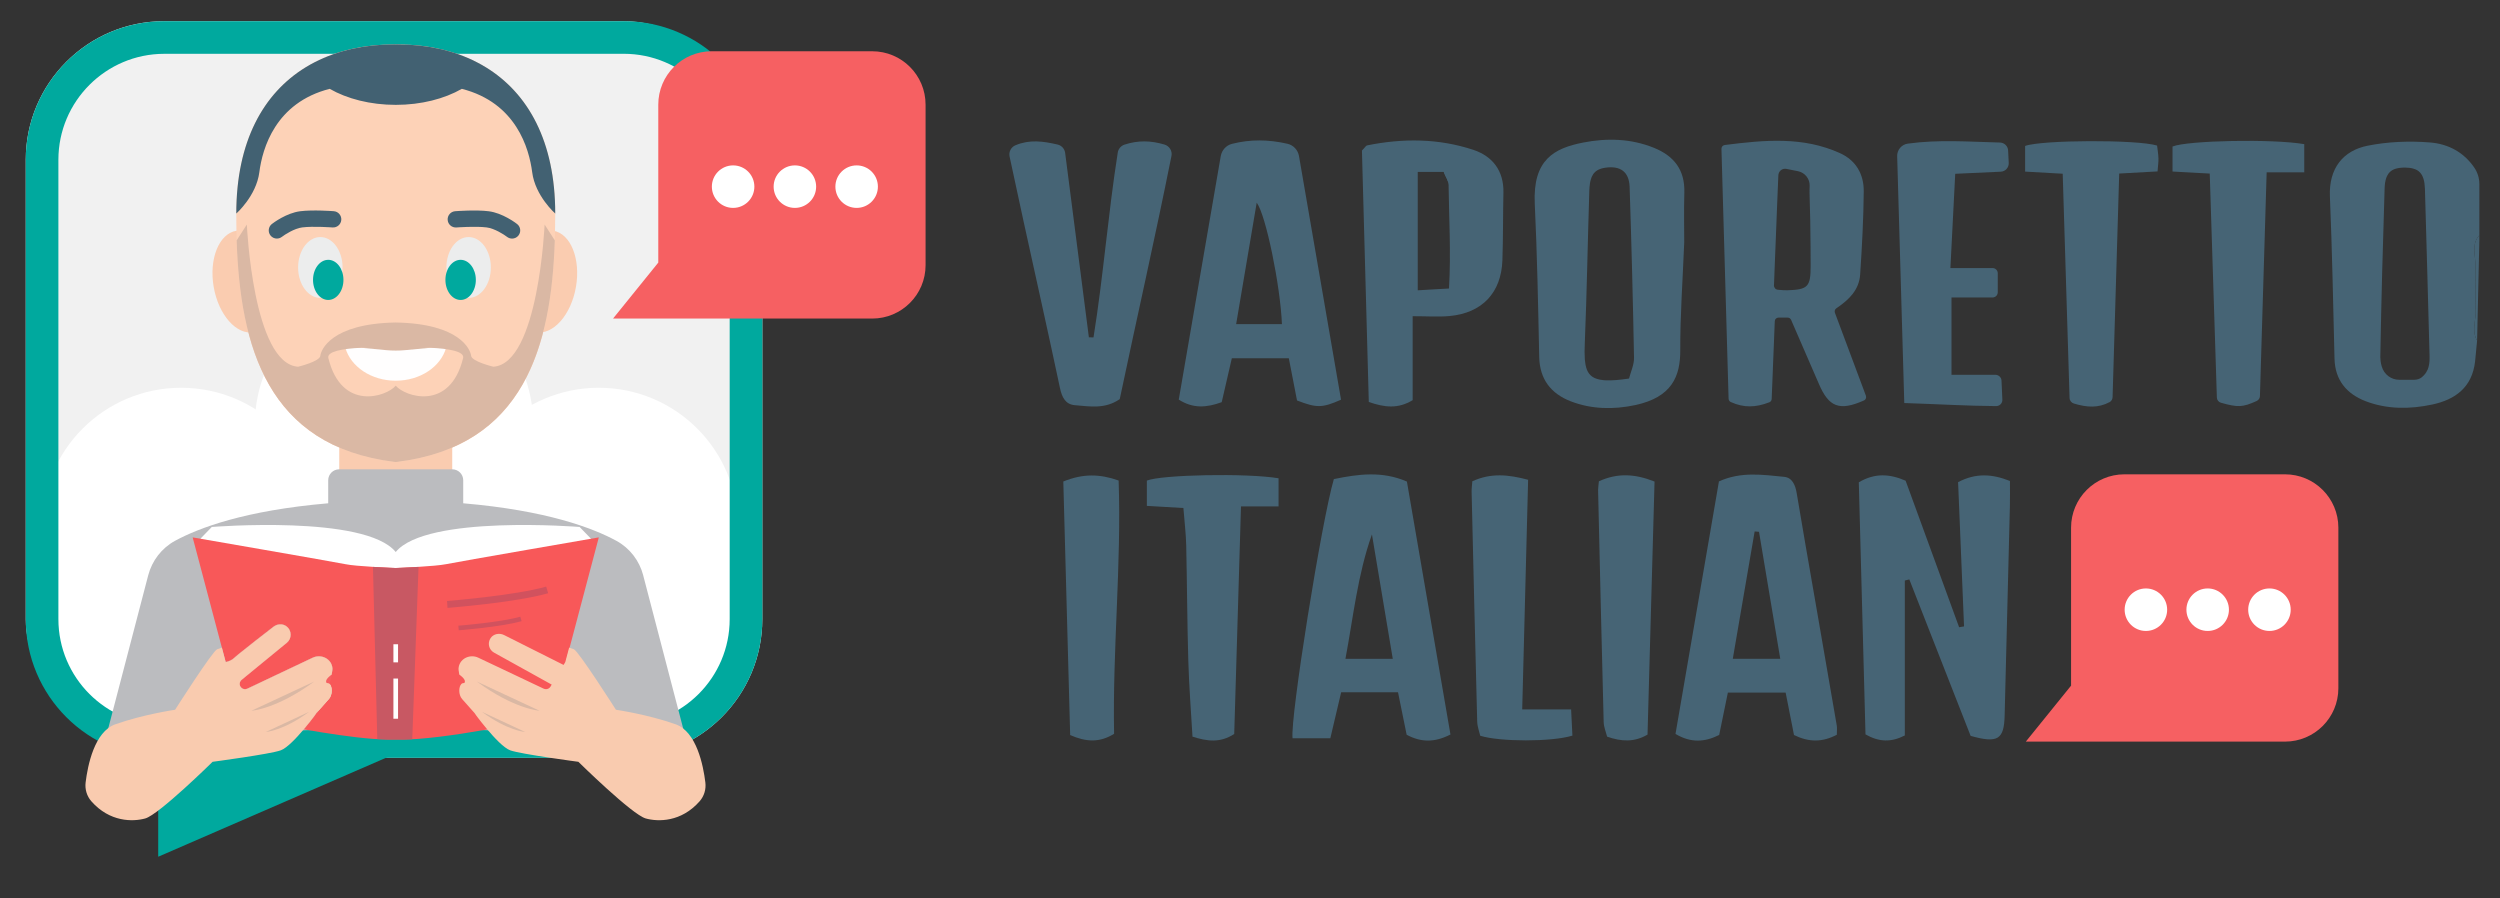 <?xml version="1.0" encoding="UTF-8"?><svg id="Livello_1" xmlns="http://www.w3.org/2000/svg" viewBox="0 0 1079.71 387.88"><rect x="0" y="0" width="1079.71" height="387.88" fill="#333333" stroke="none"/><defs><style>.cls-1,.cls-2,.cls-3,.cls-4{fill:none;}.cls-2{stroke-width:3px;}.cls-2,.cls-3{stroke:#d1525e;}.cls-2,.cls-3,.cls-4{stroke-miterlimit:10;}.cls-5{fill:#f9cbaf;}.cls-6{fill:#faccb0;}.cls-7{fill:#00a99e;}.cls-8{fill:#f66062;}.cls-9{fill:#f65f62;}.cls-10{fill:#f85859;}.cls-11{fill:#fff;}.cls-12{fill:#fffefe;}.cls-13{fill:#f1f1f1;}.cls-14{fill:#eceded;}.cls-15{fill:#fdd2b7;}.cls-16{fill:#bbbcbf;}.cls-17{fill:#c85863;}.cls-18{fill:#dab8a4;}.cls-19{fill:#426172;}.cls-20{fill:#466475;}.cls-3,.cls-4{stroke-width:2px;}.cls-4{stroke:#fff;}</style></defs><rect class="cls-13" x="11.12" y="9.14" width="318.12" height="318.12" rx="59.85" ry="59.85"/><circle class="cls-11" cx="78.23" cy="227.59" r="60.12"/><circle class="cls-11" cx="258.61" cy="227.59" r="60.12"/><circle class="cls-11" cx="170.18" cy="183.41" r="60.12"/><polygon class="cls-11" points="18.11 227.59 23.36 287.71 42.54 310.41 162.24 319.45 299.14 313.96 321.63 282.15 321.63 235.1 208.1 232.11 18.11 227.59"/><path class="cls-7" d="m269.39,23.23c25.23,0,45.75,20.53,45.75,45.75v198.42c0,25.23-20.53,45.75-45.75,45.75H70.97c-25.23,0-45.75-20.53-45.75-45.75V68.99c0-25.23,20.53-45.75,45.75-45.75h198.42m0-14.09H70.97c-33.05,0-59.85,26.79-59.85,59.85v198.42c0,33.05,26.79,59.85,59.85,59.85h198.42c33.05,0,59.85-26.79,59.85-59.85V68.99c0-33.05-26.79-59.85-59.85-59.85h0Z"/><rect class="cls-6" x="146.52" y="192.11" width="48.79" height="21.16"/><ellipse class="cls-6" cx="105.83" cy="121.58" rx="13.74" ry="22.24" transform="translate(-19.17 19.81) rotate(-9.81)"/><ellipse class="cls-6" cx="235.22" cy="121.58" rx="22.24" ry="13.74" transform="translate(75.33 332.63) rotate(-80.19)"/><path class="cls-15" d="m239.8,92.22c0,49.78-8.79,99.89-68.25,107.25-.21.04-.42.05-.63.07-.21-.02-.42-.04-.63-.07-54.81-6.78-66.56-49.89-68.07-95.61v-.05c-.12-3.84-.18-7.72-.18-11.59,0-31.2,11.73-51.97,29.93-63.14,1.29-.79,2.59-1.53,3.95-2.22,10.02-5.16,21.74-7.68,34.37-7.68.21,0,.42,0,.63.02.21-.02.42-.02.63-.02,14.32,0,27.48,3.24,38.32,9.9,18.2,11.17,29.93,31.94,29.93,63.14Z"/><path class="cls-19" d="m209.86,29.08c-1.29-.79-2.59-1.53-3.95-2.22,0,0,0,0,0,0-10.02-5.16-21.74-7.68-34.36-7.68-.21,0-.42,0-.63.02-.21-.02-.42-.02-.63-.02-12.62,0-24.34,2.53-34.36,7.68,0,0,0,0,0,0-1.36.69-2.66,1.43-3.95,2.22-18.2,11.17-29.93,31.94-29.93,63.14,0,0,8.63-7.58,9.95-17.83,1.32-10.25,6.9-30.03,30.39-36.02,7.5,4.3,17.53,6.92,28.53,6.92s21.03-2.62,28.53-6.92c23.49,5.99,29.07,25.77,30.39,36.02,1.32,10.25,9.95,17.83,9.95,17.83,0-31.2-11.73-51.97-29.93-63.14Z"/><path class="cls-19" d="m119.59,103.04c-1.06,0-2.1-.47-2.79-1.37-1.19-1.54-.9-3.75.63-4.94.62-.48,6.27-4.74,12.22-5.5,5.47-.7,14.14-.05,14.51-.02,1.94.15,3.39,1.84,3.24,3.78-.15,1.94-1.85,3.38-3.78,3.24-.08,0-8.32-.62-13.08-.02-3.43.44-7.52,3.1-8.81,4.09-.64.49-1.4.73-2.15.73Z"/><ellipse class="cls-14" cx="138.35" cy="115.52" rx="9.6" ry="13.14"/><path class="cls-19" d="m221.15,103.04c-.75,0-1.51-.24-2.15-.73-1.29-.99-5.38-3.65-8.81-4.09-4.75-.6-12.99.01-13.07.02-1.95.14-3.63-1.3-3.78-3.24-.15-1.94,1.3-3.63,3.24-3.78.37-.03,9.04-.68,14.51.02,5.95.76,11.6,5.02,12.22,5.5,1.54,1.19,1.82,3.4.63,4.94-.69.9-1.74,1.37-2.79,1.37Z"/><ellipse class="cls-14" cx="202.39" cy="115.52" rx="9.6" ry="13.14"/><path class="cls-7" d="m141.76,112.21c-3.62,0-6.57,3.89-6.57,8.67s2.95,8.67,6.57,8.67,6.57-3.89,6.57-8.67-2.95-8.67-6.57-8.67Z"/><path class="cls-7" d="m198.94,112.21c-3.62,0-6.57,3.89-6.57,8.67s2.95,8.67,6.57,8.67,6.57-3.89,6.57-8.67-2.95-8.67-6.57-8.67Z"/><path class="cls-12" d="m192.67,150.19c-2.29,8.16-11.17,14.23-21.76,14.23s-19.47-6.08-21.76-14.23h43.51Z"/><path class="cls-18" d="m235.21,96.97s-2.62,60.16-22.14,61.41c0,0-9.35-2.24-9.6-4.72-.25-2.48-4.6-13.88-32.56-14.38-27.96.49-32.31,11.89-32.56,14.38-.25,2.48-9.6,4.72-9.6,4.72-19.52-1.25-22.14-61.41-22.14-61.41l-4.4,6.84v.05c1.52,45.72,13.27,88.82,68.07,95.61.21.04.42.05.63.07.21-.02.42-.04.63-.07,54.81-6.78,66.56-49.89,68.07-95.61v-.05l-4.4-6.84Zm-35.2,57.68c-5.69,23.2-25.21,16.63-29.1,11.91-3.89,4.72-23.41,11.29-29.1-11.91-1.46-5.92,29.1-4.46,29.1-4.46,0,0,30.56-1.46,29.1,4.46Z"/><path class="cls-16" d="m277.8,248.48c-1.66-6.35-5.82-11.77-11.59-14.91-10.25-5.58-30.22-13.12-66.15-16.21v-9.94c0-2.61-2.12-4.73-4.73-4.73h-48.85c-2.61,0-4.73,2.12-4.73,4.73v9.94c-35.93,3.09-55.9,10.63-66.15,16.21-5.77,3.14-9.93,8.56-11.59,14.91l-18.18,69.62,125.07-3.97,125.07,3.97-18.18-69.62Z"/><path class="cls-11" d="m250.35,227.59s-66.28-5.38-79.44,10.82c-13.15-16.2-79.44-10.82-79.44-10.82l-4.95,5.11,84.38,40.76,84.38-40.76-4.95-5.11Z"/><path class="cls-10" d="m258.61,232.11l-20.49,77.39s-34.56,7.87-57.36,9.6c-.93.07-1.83.14-2.71.19-2.61.14-5,.19-7.13.12-2.36.07-5.06,0-7.98-.18-.62-.04-1.23-.07-1.87-.12-9.09-.7-20.03-2.38-29.9-4.12,2.11-2.48,3.63-4.51,3.63-4.51.33-.42.67-.85.99-1.29.33-.44.65-.88.93-1.34h.02c.42-.46,3.79-4.26,5.3-5.97,1.6-1.81,1.53-5.3.26-6.54-.19-.18-.37-.25-.53-.28-.51-.12-.92.14-.95-.79-.04-1.27,2.43-2.94,2.43-2.94.16-.79.25-1.46.3-2.01.05-.48.02-.95-.09-1.41-.76-3.68-5-5.5-8.42-3.88l-19.68,9.32-4.56,2.17-4.03,1.9c-.32.14-.65.21-.97.21-.72,0-1.43-.33-1.87-.97-.69-.97-.51-2.31.42-3.07l1.46-1.2,4.37-3.59,13.69-11.22c1.09-.88,1.64-2.18,1.64-3.47,0-1.07-.37-2.17-1.15-3.03-1.59-1.74-4.23-1.99-6.1-.55-4.3,3.31-11.64,9.02-15.24,11.96-.99.81-1.69,1.41-1.97,1.69-.99.99-2.47,1.48-3.59,1.74l-1.66-6.25-12.6-47.58s61.17,10.59,65.94,11.57c2.27.48,7.28.88,11.91,1.16,5.14.32,9.85.49,9.85.49,0,0,4.7-.18,9.85-.49,4.63-.28,9.64-.69,11.91-1.16,4.77-.99,65.94-11.57,65.94-11.57Z"/><path class="cls-5" d="m142.04,301.89c-1.52,1.71-4.88,5.51-5.3,5.97,2.64-4.03,4.47-8.7,5.57-12.51,1.27,1.23,1.34,4.72-.26,6.54Z"/><path class="cls-9" d="m143.56,289.33c-.33,3.81-3.01,14.22-8.76,21.16,0,0-1.52,2.03-3.63,4.51-14.94-2.64-27.46-5.5-27.46-5.5l-5.83-22.04-.41-1.52c1.13-.26,2.61-.76,3.59-1.74.28-.28.99-.88,1.97-1.69,3.59-2.94,10.94-8.65,15.24-11.96,1.87-1.44,4.51-1.2,6.1.55.78.86,1.15,1.96,1.15,3.03,0,1.29-.55,2.59-1.64,3.47l-13.69,11.22-4.37,3.59-1.46,1.2c-.93.76-1.11,2.1-.42,3.07.44.63,1.14.97,1.87.97.32,0,.65-.07.97-.21l4.03-1.9,4.56-2.17,19.68-9.32c3.42-1.62,7.66.19,8.42,3.88.11.46.14.93.09,1.41Z"/><polygon class="cls-7" points="68.33 370.01 68.33 319.45 184.73 319.45 68.33 370.01"/><path class="cls-5" d="m143.56,289.33c-.05.55-.14,1.22-.3,2.01,0,0-2.47,1.67-2.43,2.94.04.93.44.67.95.79.16.04.33.11.53.28,1.27,1.23,1.34,4.72-.26,6.54-1.52,1.71-4.88,5.51-5.3,5.97h-.02c-.3.46-.6.9-.93,1.34-.32.44-.65.86-.99,1.29,0,0-1.52,2.03-3.63,4.51-2.99,3.56-7.21,8.09-9.94,9.06-4.63,1.66-29.42,4.95-29.42,4.95,0,0-23.15,22.81-29.1,24.47-5.3,1.47-15.32,1.64-23.29-7.45-1.94-2.22-2.81-5.18-2.45-8.1.9-7.38,3.8-21.93,12.85-25.13,12.23-4.3,25.79-6.27,25.79-6.27,0,0,16.17-25.39,18.18-26.13.62-.23,1.34-.48,2.03-.7l1.66,6.25c1.13-.26,2.61-.76,3.59-1.74.28-.28.99-.88,1.97-1.69,3.55-2.9,10.75-8.5,15.07-11.83,1.58-1.22,3.8-1.43,5.44-.31,1.34.91,1.97,2.35,1.97,3.75,0,1.29-.55,2.59-1.64,3.47l-13.69,11.22-4.37,3.59-1.46,1.2c-.93.76-1.11,2.1-.42,3.07.44.63,1.14.97,1.87.97.32,0,.65-.07.97-.21l4.03-1.9,4.56-2.17,19.68-9.32c3.42-1.62,7.66.19,8.42,3.88.11.46.14.93.09,1.41Z"/><path class="cls-5" d="m136.74,307.86s-.04.05-.04.05l.02-.05h.02Z"/><path class="cls-18" d="m108.59,306.96s10.79-.62,27.16-12.65"/><path class="cls-18" d="m114.79,316.13s7.44-.43,18.72-8.72"/><line class="cls-1" x1="237.68" y1="296.68" x2="244.15" y2="285.95"/><path class="cls-5" d="m291.8,312.8c-12.23-4.3-25.79-6.27-25.79-6.27,0,0-16.17-25.39-18.18-26.13-.62-.23-1.34-.48-2.03-.7l-1.66,6.25-.74,1.22h0s-25.71-12.91-25.71-12.91c-2-1-4.54-.53-5.8,1.31-1.46,2.14-.76,5.05,1.48,6.29l24.9,13.81-.39.65-.21.35c-.44.63-1.15.97-1.87.97-.32,0-.65-.07-.97-.21l-4.03-1.9-4.56-2.17-19.68-9.32c-3.42-1.62-7.66.19-8.42,3.88-.11.46-.14.93-.09,1.41.05.55.14,1.22.3,2.01,0,0,2.47,1.67,2.43,2.94-.04.93-.44.67-.95.79-.16.04-.33.11-.53.28-1.27,1.23-1.34,4.72.26,6.54,1.52,1.71,4.88,5.51,5.3,5.97h.02c.3.46.6.9.93,1.34.32.44.65.86.99,1.29,0,0,1.52,2.03,3.63,4.51,2.99,3.56,7.21,8.09,9.94,9.06,4.63,1.66,29.42,4.95,29.42,4.95,0,0,23.15,22.81,29.1,24.47,5.3,1.47,15.32,1.64,23.29-7.45,1.94-2.22,2.81-5.18,2.45-8.1-.9-7.38-3.8-21.93-12.85-25.13Z"/><polyline class="cls-1" points="237.68 296.68 237.89 296.33 244.15 285.95"/><path class="cls-18" d="m233.03,306.96s-10.79-.62-27.16-12.65"/><path class="cls-18" d="m226.83,316.13s-7.44-.43-18.72-8.72"/><path class="cls-17" d="m180.76,244.85l-2.71,74.45c-2.61.14-5,.19-7.13.12-2.36.07-5.06,0-7.98-.18l-1.87-74.4c5.14.32,9.85.49,9.85.49,0,0,4.7-.18,9.85-.49Z"/><path class="cls-2" d="m193.16,261.05s29.43-2.31,43.15-6.28"/><path class="cls-3" d="m198.04,271.22s18.38-1.45,26.95-3.92"/><line class="cls-4" x1="170.91" y1="310.41" x2="170.91" y2="293.05"/><line class="cls-4" x1="170.91" y1="286.06" x2="170.91" y2="278.24"/><path class="cls-18" d="m170.91,148.26l-14.9,1.94,10.77,1.02c2.75.26,5.51.26,8.25,0l10.77-1.02-14.9-1.94Z"/><path class="cls-8" d="m376.69,22.14h-69.34c-12.73,0-23.05,10.32-23.05,23.05v68.22l-19.54,24.17h111.93c12.73,0,23.05-10.32,23.05-23.05V45.19c0-12.73-10.32-23.05-23.05-23.05Z"/><circle class="cls-11" cx="316.62" cy="80.61" r="9.18"/><circle class="cls-11" cx="343.3" cy="80.61" r="9.18"/><circle class="cls-11" cx="369.97" cy="80.61" r="9.18"/><path class="cls-8" d="m986.85,204.85h-69.34c-12.73,0-23.05,10.32-23.05,23.05v68.22l-19.54,24.17h111.93c12.73,0,23.05-10.32,23.05-23.05v-69.34c0-12.73-10.32-23.05-23.05-23.05Z"/><circle class="cls-11" cx="926.78" cy="263.32" r="9.18"/><circle class="cls-11" cx="953.46" cy="263.32" r="9.18"/><circle class="cls-11" cx="980.14" cy="263.32" r="9.18"/><g id="tt3T1j.tif"><path class="cls-20" d="m1070.79,101.57v2.08l-.97,43.43c-2.66-4.46-.09-9.48-.7-14.16-.02-5.83-.04-11.68-.05-17.53.33-4.63-2.04-9.6,1.73-13.81Z"/><path class="cls-20" d="m868.04,218.56c-.74,30.21-1.48,60.43-2.27,90.64-.28,10.2-3.01,11.91-14.69,8.61-8.69-22.14-17.58-44.87-26.48-67.58-.65.16-1.29.33-1.94.49v66.91c-5.97,3.05-11.13,2.85-16.98-.46-.97-36.66-1.94-72.67-2.89-108.87,6.98-4.12,13.34-3.66,20.22-.69,7.68,21.07,15.4,42.17,23.1,63.28.7-.12,1.43-.23,2.13-.35-.86-20.7-1.71-41.42-2.57-62.31,7.68-4.02,14.64-3.58,22.39-.51,0,3.79.07,7.31-.02,10.83Z"/><path class="cls-20" d="m805.87,170.95c-4.35-11.66-8.76-23.43-13.41-35.9-.25-.69,0-1.48.62-1.89,5.44-3.68,9.85-7.93,10.29-14.62.81-11.98,1.44-23.98,1.55-35.97.05-7.26-3.31-13.27-10.2-16.4-15.91-7.24-32.31-5.78-49.86-3.54-.81.11-1.41.81-1.39,1.64,1.06,36.7,2.08,72.42,3.08,107.94.02.6.39,1.15.93,1.41,5.69,2.57,10.75,2.4,16.68.12.58-.23.99-.81,1-1.43.44-11.12.9-22.37,1.34-33.61.02-.85.72-1.53,1.59-1.53h4c.63,0,1.2.39,1.46.97,4.07,9.37,8.07,18.52,12.01,27.68,4.26,9.9,8.74,11.87,19.45,7.13.78-.33,1.13-1.22.85-1.99Zm-33.88-45.59c-1.11.05-2.24-.05-3.79-.19-.18-.02-.37-.04-.58-.05-.83-.07-1.43-.7-1.48-1.53.09-2.01.16-4,.23-6.01.09-1.96.16-3.93.23-5.88.21-5,.41-10.02.6-15.1.05-1.36.11-2.73.16-4.12.11-2.68.21-5.37.32-8.09.05-1.44.12-2.87.18-4.33.05-1.44.12-2.91.18-4.37v-.09c0-.14.02-.26.07-.39.3-1.53,1.81-2.59,3.4-2.27,1.71.35,3.38.67,4.99.99,3.01.6,5.16,3.28,5.06,6.34-.04,1.2-.09,2.38-.04,3.61,0,.23.02.48.02.7.25,7.28.37,14.53.41,21.81.02,1.43.02,2.85.02,4.28.02,1.43.02,2.85.02,4.28,0,8.95-1.25,10.13-9.97,10.41Z"/><path class="cls-20" d="m727.44,83.18c.28-9.74-4.39-15.82-13.18-19.36-9.97-4.02-20.35-4.25-30.58-2.24-12.46,2.45-21.74,7.38-20.84,26.39,1.04,22.02,1.46,44.08,1.92,66.12.19,9.69,5.04,15.91,13.65,19.24,9.02,3.49,18.6,3.59,27.82,1.62,15.8-3.4,19.5-12.35,19.45-23.69-.07-14.9,1.04-29.81,1.71-46.61,0-5.88-.18-13.67.05-21.46Zm-23.89,80.31c-4.21.62-7.52.9-10.13.76-.21,0-.42-.02-.63-.04-.21-.02-.41-.04-.6-.07-.39-.04-.76-.09-1.11-.16-.35-.07-.7-.14-1.02-.23-.37-.11-.7-.23-1.02-.35-.16-.07-.33-.14-.48-.21-.3-.16-.58-.32-.85-.49-.26-.19-.51-.39-.74-.6s-.44-.44-.63-.69c-.76-.99-1.25-2.24-1.55-3.77-.05-.18-.07-.35-.09-.55-.09-.42-.14-.86-.18-1.34-.04-.26-.05-.55-.07-.81-.14-1.9-.11-4.14,0-6.71.9-22,1.25-44.02,1.96-66.05,0-.23.02-.46.04-.69,0-.23.02-.44.04-.65.05-.63.12-1.23.21-1.78.04-.18.07-.33.09-.49.05-.28.11-.55.18-.79.25-.99.6-1.8,1.06-2.47.11-.16.21-.32.33-.46.04-.05.07-.09.11-.12.12-.14.25-.28.39-.41.05-.07.12-.14.19-.18.05-.07.12-.11.19-.16.12-.12.25-.21.39-.28.04-.04.09-.07.14-.09.18-.12.37-.23.56-.32.23-.12.46-.23.7-.3.21-.09.44-.16.67-.23.16-.04.3-.07.48-.11.19-.05.41-.11.62-.14.21-.04.44-.07.69-.11,6.38-.86,10.09,1.81,10.32,8.32.81,24.59,1.44,49.2,1.9,73.81.05,2.98-1.39,5.97-2.15,8.93Z"/><path class="cls-20" d="m561.02,67.43c-.44-2.61-2.41-4.76-5-5.34-8.17-1.87-15.96-1.99-23.96.04-2.52.63-4.4,2.75-4.84,5.3-6.06,35.23-12.09,70.13-18.13,105.15,6.2,3.96,12.01,3.49,18.55,1.11,1.48-6.36,2.96-12.84,4.37-18.97h24.61c1.29,6.64,2.45,12.61,3.54,18.23,8.49,3.29,10.87,3.28,19.01-.33-5.99-34.83-12.05-69.9-18.15-105.19Zm-27.15,72.55c3.01-17.78,5.9-34.83,8.88-52.45,3.98,5.27,10.25,36.13,10.89,52.45h-19.77Z"/><path class="cls-20" d="m793.28,313.4c-3.17-18.48-6.38-36.94-9.58-55.42-2.59-14.97-5.23-29.93-7.72-44.92-.58-3.51-1.89-6.8-5.48-7.13-9.21-.88-18.6-2.36-28.12,1.99-6.25,36.4-12.51,72.63-18.76,109.05,6.62,3.95,12.61,3.59,18.87.44,1.29-6.22,2.5-12.17,3.75-18.29h24.95c1.32,6.64,2.48,12.61,3.61,18.32,6.47,3.17,12.24,3.17,18.5-.12,0-1.97.14-2.96-.02-3.91Zm-44.92-28.86c3.21-18.69,6.32-36.85,9.44-55v-.02c.62.05,1.25.11,1.89.16,3.01,18.07,6.04,36.13,9.18,54.86h-20.51Z"/><path class="cls-20" d="m607.62,207.98c-10.64-4.63-20.93-3.26-31.55-1.07-5.29,18.02-18.97,103.52-17.83,111.92h16.31c1.66-7.01,3.17-13.49,4.67-19.84h24.56c1.34,6.52,2.55,12.49,3.73,18.34,6.25,3.31,11.98,3.42,18.92-.11-6.25-36.31-12.49-72.55-18.81-109.24Zm-26.55,76.58c3.44-18.25,5.23-36.27,11.45-53.77,2.96,17.7,5.92,35.37,9,53.77h-20.45Z"/><path class="cls-20" d="m505.93,67.38c-7.09,35.44-15.03,70.31-22.33,104.99-6.45,4.46-13.07,3.12-19.41,2.62-4.02-.32-5.57-3.44-6.41-7.42-5.02-23.73-10.34-47.39-15.52-71.07-2.11-9.63-4.16-19.28-6.24-28.93-.43-2.01.65-4.05,2.55-4.84,6.1-2.55,11.89-1.77,18.2-.3,1.73.4,3.02,1.84,3.25,3.6,3.42,26.53,6.83,53.08,10.25,79.65l2,.04c4.27-26.56,6.31-53.49,10.48-79.86.25-1.58,1.38-2.9,2.9-3.4,5.87-1.92,11.31-1.79,17.25-.04,2.14.63,3.47,2.76,3.04,4.95Z"/><path class="cls-20" d="m636.33,64.72c-14.99-4.97-30.46-5.07-45.93-1.92-.49.11-.86.86-2.2,2.22.97,35.57,1.97,72.03,2.96,108.59,6.82,2.36,12.56,3.07,18.94-.79v-36.26c6.31,0,11.15.37,15.93-.07,14.08-1.3,22.36-10.06,22.83-24.12.33-9.72.23-19.47.44-29.19.21-9.39-4.69-15.71-12.97-18.46Zm-10.53,59.88c-.69.05-1.36.09-2.01.12-1.13.07-2.18.12-3.19.18-.42.02-.85.04-1.27.07-2.47.16-4.67.28-7.03.41v-51.12h11.19c.04.11.09.21.14.32v.02c.83,1.97,1.97,3.58,1.99,5.23.16,14.46,1.09,28.94.18,44.78Z"/><path class="cls-20" d="m864.42,164.41c.12,2.78.24,5.34.37,8.2.07,1.53-1.16,2.79-2.69,2.78-13.68-.13-23.65-.79-39.67-1.33-1.01-35.41-2.03-70.18-3.07-106.6-.08-2.7,1.9-5.06,4.58-5.43,13.52-1.85,26.39-.8,39.81-.47,1.89.05,3.44,1.53,3.53,3.43s.17,3.53.26,5.38c.1,1.99-1.44,3.69-3.43,3.78-6.53.3-12.78.6-19.68.91-.67,13.28-1.34,26.37-2.08,40.71h18.22c1.23,0,2.23,1,2.23,2.23v8.24c0,1.23-1,2.23-2.23,2.23h-17.75v33.4h18.96c1.42,0,2.58,1.12,2.65,2.54Z"/><path class="cls-20" d="m995.17,62.26v12.16h-16.24c-.99,32.81-1.94,64.93-2.9,96.65-.03.91-.58,1.73-1.42,2.11-6.01,2.73-8.08,2.84-15.43.75-1-.28-1.72-1.18-1.75-2.22-1.02-31.68-2.04-63.77-3.08-96.75-6.08-.33-10.83-.6-16.07-.88v-10.8c6.45-2.64,43.37-3.38,56.88-1.02Z"/><path class="cls-20" d="m932.2,68.32c.05,1.59-.19,3.17-.39,5.71-5.21.28-10.27.56-16.56.92-.97,32.69-1.91,64.55-2.86,96.56-.03.89-.49,1.73-1.27,2.15-4.99,2.67-9.88,2.29-15.44.62-1.07-.32-1.84-1.28-1.87-2.4-.98-32.11-1.95-64.14-2.96-96.85-5.23-.28-10.31-.58-16.23-.92v-11.08c7.06-2.62,48.41-2.82,56.99-.16.19,1.71.53,3.58.58,5.46Z"/><path class="cls-20" d="m552.19,206.56v12.14h-16.23c-.99,33.31-1.97,65.94-2.92,98.3-6.1,3.96-11.66,3.17-18.02,1.15-.63-10.9-1.5-21.83-1.81-32.77-.49-16.58-.53-33.17-.9-49.75-.12-5.16-.76-10.32-1.22-16.23-5.06-.3-9.79-.56-15.78-.92v-10.92c6.32-2.57,43.18-3.31,56.88-1Z"/><path class="cls-20" d="m679.09,317.7c-8.95,2.77-31.48,2.7-39.81.05-.41-1.83-1.25-3.96-1.3-6.11-.86-33.05-1.64-66.1-2.41-99.16-.04-1.27.16-2.55.3-4.62,8.05-3.68,15.45-2.94,24.1-.65-.86,33.1-1.69,65.64-2.55,99.16h21.12c.23,4.51.41,8.07.56,11.33Z"/><path class="cls-20" d="m714.57,207.97c-1,36.24-2.03,72.67-3.03,109.29-5.76,3.36-11.26,3.05-17.46.88-.51-2.04-1.43-4.16-1.48-6.29-.88-33.38-1.64-66.77-2.41-100.17-.02-.95.18-1.92.35-3.82,7.87-3.59,15.29-3.35,24.03.11Z"/><path class="cls-20" d="m481.16,316.91c-6.24,3.86-12,3.61-18.97.55-.99-36.1-1.96-72.56-2.96-109.51,8.6-3.49,15.8-3.28,23.89-.42,1.25,36.41-2.66,72.83-1.96,109.38Z"/><path class="cls-20" d="m1070.79,79.48c0-2.54-.76-5-2.18-7.08-4.46-6.57-11.17-10.24-19.1-10.87-8.91-.72-18.2-.35-26.95,1.39-10.62,2.13-16.82,9.76-16.31,21.93.97,23.36,1.41,46.72,1.99,70.08.23,9.32,5.29,15.2,13.49,18.36,9.34,3.56,19.13,3.47,28.75,1.41,9.95-2.13,17.19-7.45,18.46-18.53.04-.3.07-.74.12-1.2l.76-7.89c-2.66-4.46-.09-9.48-.7-14.16-.02-5.83-.04-11.68-.05-17.53.33-4.63-2.04-9.6,1.73-13.81v-22.09Zm-21.93,78.96c-.04.16-.09.3-.14.46-.07.26-.18.51-.28.78-.35.79-.83,1.57-1.5,2.29-.14.16-.3.32-.48.48-.05.07-.14.14-.23.21-.12.12-.25.23-.39.35-.02,0-.02.02-.04.02-.83.63-1.87.97-2.92.97-.02.02-.04.02-.05,0-.02.02-.05.02-.07.02h-6.59c-3.51,0-6.54-2.34-7.52-5.71-.23-.79-.41-1.57-.51-2.36-.07-.53-.12-1.09-.12-1.69.41-24.28,1.09-48.57,1.85-72.85.02-.42.04-.81.07-1.2.05-.78.16-1.46.3-2.11.07-.32.14-.62.23-.9.16-.51.33-.97.56-1.37.07-.16.16-.3.26-.44.07-.16.18-.3.26-.42.11-.14.21-.28.35-.41.07-.11.16-.19.26-.28.32-.32.69-.58,1.07-.81.44-.25.92-.44,1.43-.6.28-.09.55-.16.85-.21.28-.07.6-.11.92-.16.33-.04.69-.05,1.04-.09.37-.04.74-.04,1.15-.04,1.5.02,2.75.16,3.82.51.26.07.53.18.78.28.25.09.48.21.69.33.44.26.83.56,1.18.93,1.41,1.44,2.08,3.72,2.2,7.12.76,23.94,1.3,47.92,1.99,71.88.05,1.74.02,3.44-.42,5.02Z"/><path class="cls-20" d="m767.63,125.11c-.46-.04-.97-.07-1.53-.11.02-.48.04-.95.05-1.43.05.83.65,1.46,1.48,1.53Z"/><rect class="cls-20" x="581.07" y="284.56" width="20.45" height=".02"/><path class="cls-20" d="m625.71,78.02c-.04.6-.09,1.2-.09,1.8-.02-1.66-1.16-3.26-1.99-5.23,1.3.58,2.18,1.92,2.08,3.44Z"/></g><line class="cls-1" x1="1080.81" y1="69.4" x2="1078.61" y2="157.47"/><polyline class="cls-1" points="1070.79 103.66 1069.83 147.09 1069.69 153.38"/><line class="cls-1" x1="1069.83" y1="147.08" x2="1069.07" y2="154.97"/></svg>